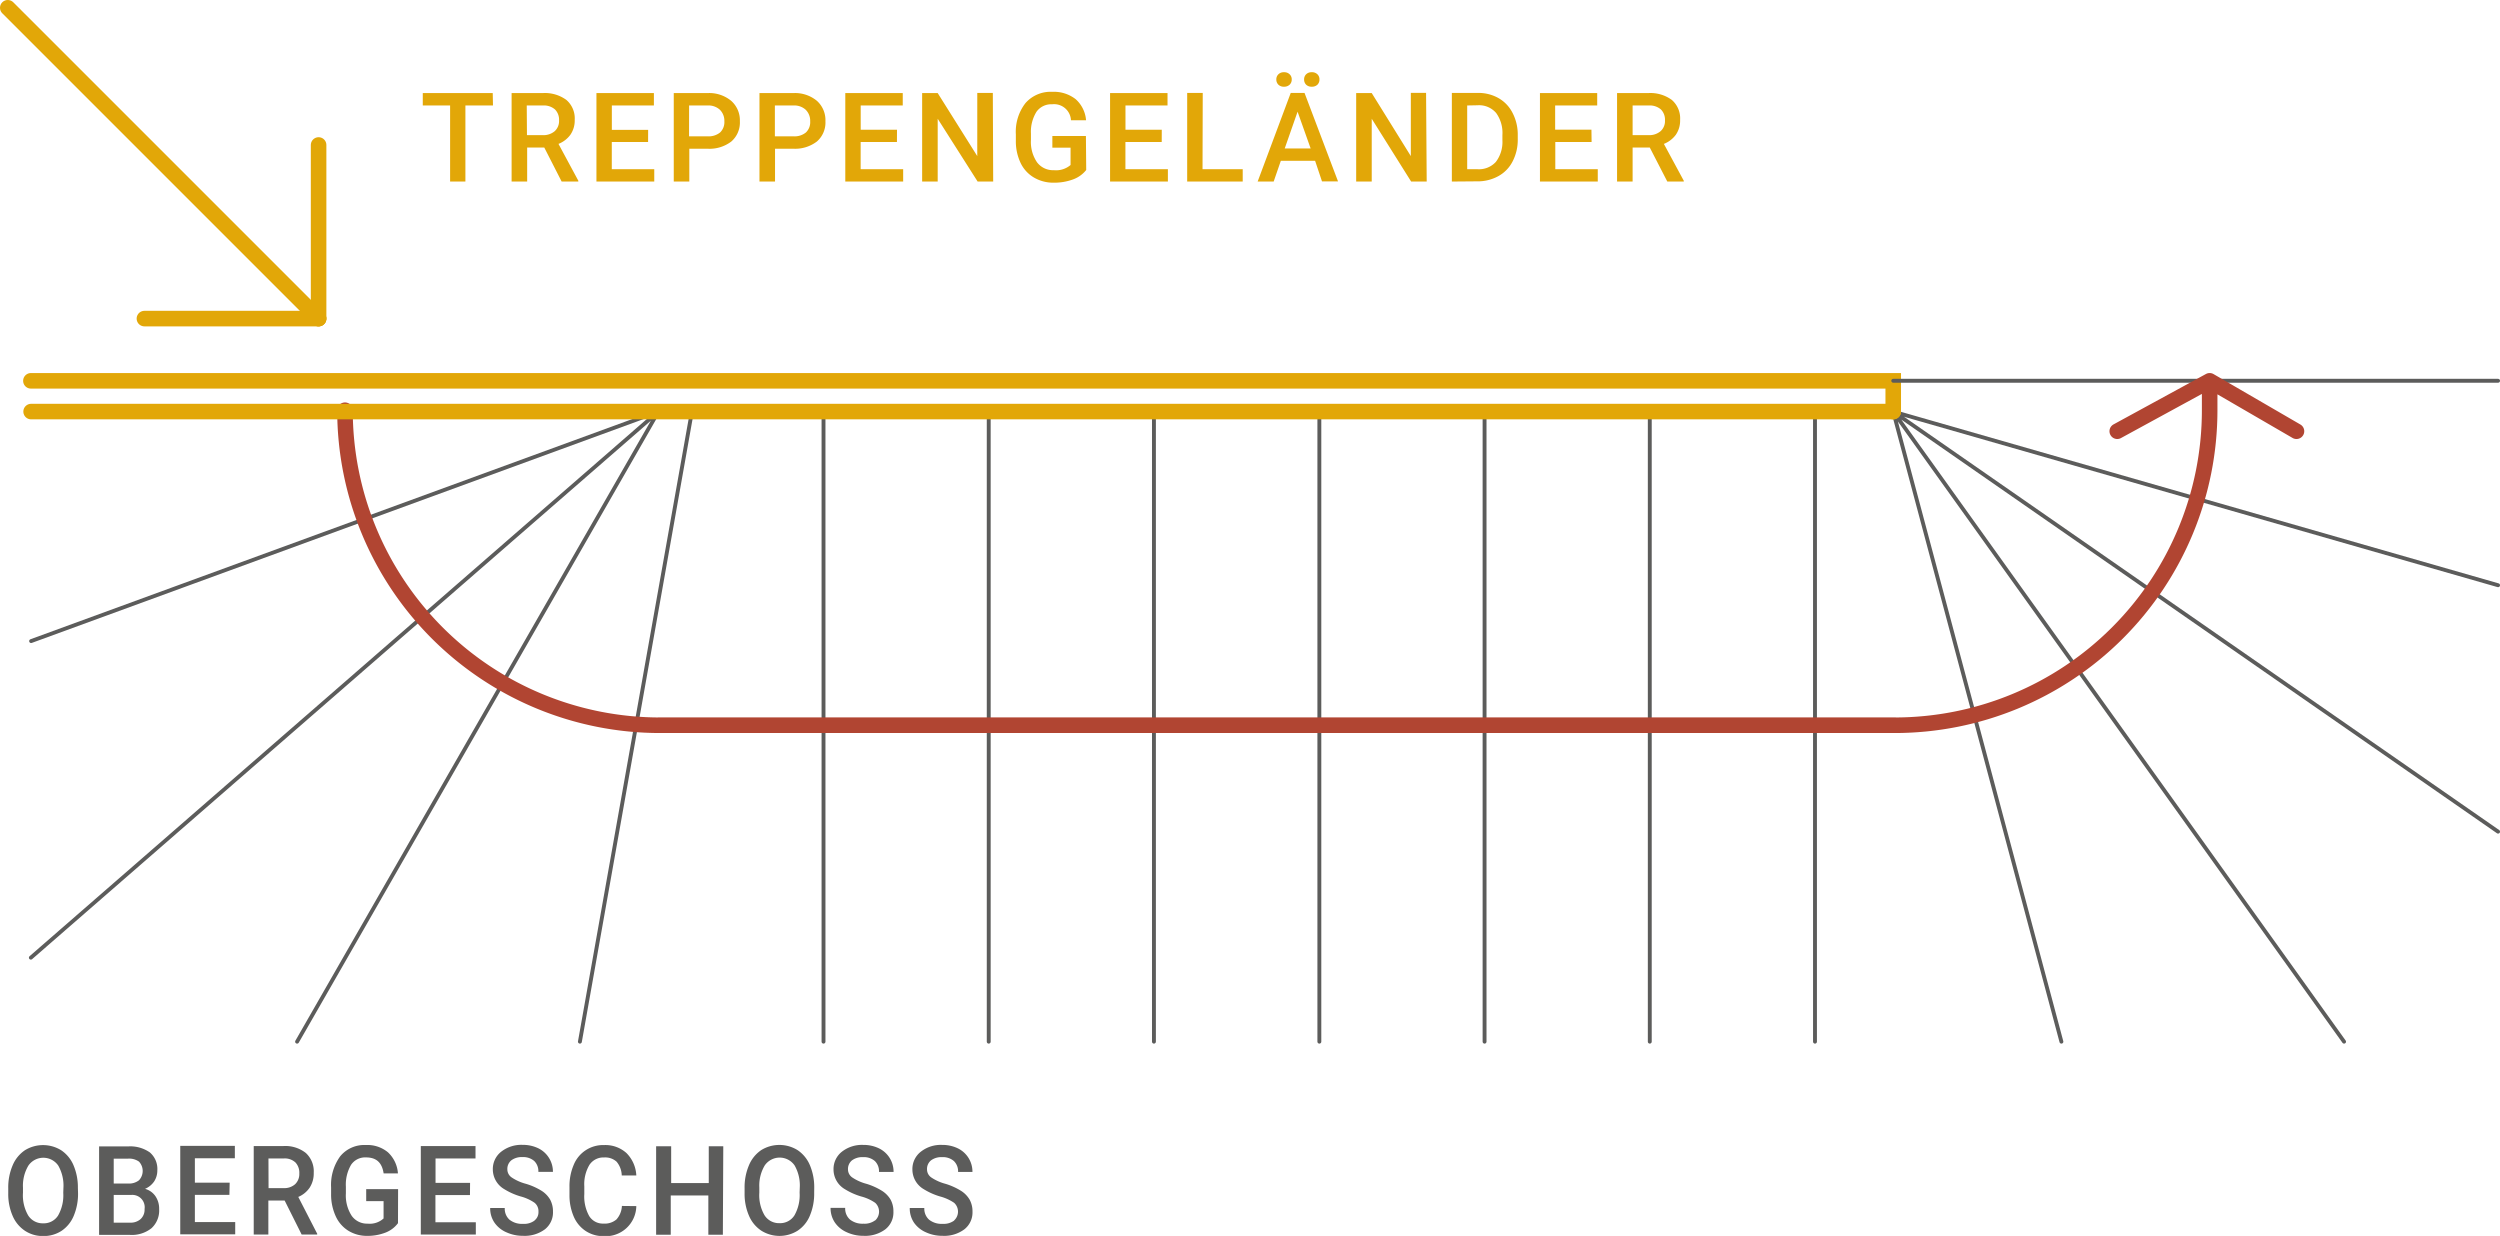<svg id="Ebene_1" data-name="Ebene 1" xmlns="http://www.w3.org/2000/svg" xmlns:xlink="http://www.w3.org/1999/xlink" viewBox="0 0 482.11 238.35"><defs><style>.cls-1,.cls-5,.cls-6,.cls-7,.cls-8{fill:none;}.cls-2{clip-path:url(#clip-path);}.cls-3{fill:#5c5c5b;}.cls-4{fill:#e2a708;}.cls-5{stroke:#e2a708;}.cls-5,.cls-6,.cls-7,.cls-8{stroke-linecap:round;stroke-miterlimit:10;}.cls-5,.cls-8{stroke-width:3px;}.cls-6{stroke:#5c5c5b;stroke-width:0.75px;}.cls-7{stroke:#2b2b2a;stroke-width:0.3px;}.cls-8{stroke:#b14532;}</style><clipPath id="clip-path" transform="translate(-61.47 -40.37)"><rect class="cls-1" x="61.47" y="40.37" width="482.12" height="238.34"/></clipPath></defs><g class="cls-2"><path class="cls-3" d="M245.47,275.75a3.38,3.38,0,0,1-2.22.63,3.86,3.86,0,0,1-2.61-.8,2.82,2.82,0,0,1-.92-2.25h-2.81a4.93,4.93,0,0,0,.81,2.81A5.46,5.46,0,0,0,240,278a7.52,7.52,0,0,0,3.23.69,6.49,6.49,0,0,0,4.22-1.26,4.13,4.13,0,0,0,1.56-3.39,4.71,4.71,0,0,0-.54-2.3,5,5,0,0,0-1.68-1.73,12.65,12.65,0,0,0-3-1.35,9,9,0,0,1-2.72-1.22,1.88,1.88,0,0,1-.83-1.56,2.13,2.13,0,0,1,.77-1.74,3.33,3.33,0,0,1,2.14-.62,3.2,3.2,0,0,1,2.28.76,2.74,2.74,0,0,1,.8,2.09H249a5,5,0,0,0-2.84-4.56,6.8,6.8,0,0,0-3-.65,6.22,6.22,0,0,0-4.14,1.33,4.23,4.23,0,0,0-1.6,3.4,4.41,4.41,0,0,0,2.21,3.82,13,13,0,0,0,3.12,1.39,8.78,8.78,0,0,1,2.72,1.23,2.3,2.3,0,0,1,0,3.39m-15.26,0a3.38,3.38,0,0,1-2.22.63,3.86,3.86,0,0,1-2.61-.8,2.82,2.82,0,0,1-.92-2.25h-2.82a4.94,4.94,0,0,0,.82,2.81,5.4,5.4,0,0,0,2.3,1.89,7.52,7.52,0,0,0,3.23.69,6.49,6.49,0,0,0,4.22-1.26,4.12,4.12,0,0,0,1.55-3.39,4.71,4.71,0,0,0-.53-2.3,5,5,0,0,0-1.68-1.73,12.65,12.65,0,0,0-3-1.35,9,9,0,0,1-2.72-1.22,1.88,1.88,0,0,1-.83-1.56,2.13,2.13,0,0,1,.77-1.74,3.31,3.31,0,0,1,2.14-.62,3.2,3.2,0,0,1,2.28.76,2.74,2.74,0,0,1,.79,2.09h2.81a5,5,0,0,0-2.84-4.56,6.8,6.8,0,0,0-3-.65,6.26,6.26,0,0,0-4.15,1.33,4.25,4.25,0,0,0-1.59,3.4,4.41,4.41,0,0,0,2.21,3.82,12.81,12.81,0,0,0,3.12,1.39,8.58,8.58,0,0,1,2.71,1.23,2.31,2.31,0,0,1,0,3.39m-14.58-5.35a7.88,7.88,0,0,1-1,4.38,3.26,3.26,0,0,1-2.88,1.5,3.3,3.3,0,0,1-2.89-1.53,7.69,7.69,0,0,1-1-4.35v-1a7.57,7.57,0,0,1,1.05-4.26,3.5,3.5,0,0,1,5.75,0,7.77,7.77,0,0,1,1,4.35Zm2.82-.95a10.83,10.83,0,0,0-.85-4.38,6.54,6.54,0,0,0-2.37-2.88,6.65,6.65,0,0,0-7,0,6.57,6.57,0,0,0-2.37,2.93,10.83,10.83,0,0,0-.84,4.4v1a10.55,10.55,0,0,0,.85,4.33,6.49,6.49,0,0,0,2.38,2.88,6.58,6.58,0,0,0,7,0,6.39,6.39,0,0,0,2.36-2.9,10.93,10.93,0,0,0,.83-4.4Zm-17.54-8h-2.8v7.1h-7.25v-7.1H188v17.06h2.82v-7.57h7.25v7.57h2.8ZM181.4,272.93a4.17,4.17,0,0,1-1.06,2.61,3.48,3.48,0,0,1-2.49.79,3.09,3.09,0,0,1-2.76-1.46,7.76,7.76,0,0,1-.94-4.22v-1.51a7.29,7.29,0,0,1,1-4.15,3.23,3.23,0,0,1,2.82-1.41,3.27,3.27,0,0,1,2.4.81,4.28,4.28,0,0,1,1,2.66h2.81a6.55,6.55,0,0,0-1.91-4.33,6.07,6.07,0,0,0-4.32-1.53,6.11,6.11,0,0,0-5.85,3.83,10.43,10.43,0,0,0-.81,4.25v1.6a10.34,10.34,0,0,0,.83,4.13,6.29,6.29,0,0,0,2.28,2.75,6.12,6.12,0,0,0,3.42,1,5.91,5.91,0,0,0,6.36-5.79Zm-16.85,2.82a3.33,3.33,0,0,1-2.21.63,3.87,3.87,0,0,1-2.62-.8,2.85,2.85,0,0,1-.91-2.25H156a4.86,4.86,0,0,0,.82,2.81A5.37,5.37,0,0,0,159.1,278a7.59,7.59,0,0,0,3.24.69,6.51,6.51,0,0,0,4.22-1.26,4.15,4.15,0,0,0,1.55-3.39,4.82,4.82,0,0,0-.53-2.3A5,5,0,0,0,165.9,270a12.57,12.57,0,0,0-3.05-1.35,8.94,8.94,0,0,1-2.71-1.22,1.88,1.88,0,0,1-.83-1.56,2.13,2.13,0,0,1,.77-1.74,3.31,3.31,0,0,1,2.14-.62,3.2,3.2,0,0,1,2.28.76,2.74,2.74,0,0,1,.79,2.09h2.81a5,5,0,0,0-.76-2.69,5,5,0,0,0-2.08-1.87,6.8,6.8,0,0,0-3-.65,6.26,6.26,0,0,0-4.15,1.33,4.23,4.23,0,0,0-1.6,3.4,4.42,4.42,0,0,0,2.22,3.82,12.81,12.81,0,0,0,3.12,1.39,8.58,8.58,0,0,1,2.71,1.23,2.09,2.09,0,0,1,.75,1.73,2,2,0,0,1-.74,1.66m-12.45-7.23h-6.66v-4.71h7.71v-2.39H142.62v17.06h10.61v-2.36h-7.79v-5.25h6.66Zm-13.88,1.21h-6.15V272h3.35v3.34a3.94,3.94,0,0,1-3.08,1,3.6,3.6,0,0,1-3.08-1.53,7.2,7.2,0,0,1-1.11-4.29v-1.31a7.57,7.57,0,0,1,1-4.21,3.27,3.27,0,0,1,2.88-1.43c2,0,3.09,1,3.4,3.08h2.76a6.13,6.13,0,0,0-1.92-4.06,6.23,6.23,0,0,0-4.29-1.41,6,6,0,0,0-4.92,2.17,9.37,9.37,0,0,0-1.76,6v1.34a10,10,0,0,0,.89,4.22,6.37,6.37,0,0,0,2.42,2.79,6.79,6.79,0,0,0,3.61,1,9.59,9.59,0,0,0,3.54-.62,5.45,5.45,0,0,0,2.44-1.83Zm-25-5.92h3a3,3,0,0,1,2.21.78,2.89,2.89,0,0,1,.74,2.12,2.7,2.7,0,0,1-.8,2.06,3.11,3.11,0,0,1-2.23.76h-2.9Zm6.4,14.67h3v-.15l-3.65-7.1a5,5,0,0,0,2.19-1.78,5,5,0,0,0,.79-2.87,4.79,4.79,0,0,0-1.53-3.83,6.37,6.37,0,0,0-4.33-1.33h-5.71v17.06h2.82v-6.56h3.14Zm-13.88-10H99.05v-4.71h7.71v-2.39H96.23v17.06h10.6v-2.36H99.05v-5.25h6.66ZM83.4,263.81h2.74a3.27,3.27,0,0,1,2.13.57,2.62,2.62,0,0,1,0,3.6,3.09,3.09,0,0,1-2.06.63H83.4Zm3.36,7a2.38,2.38,0,0,1,2.59,2.72,2.46,2.46,0,0,1-.75,1.92,2.87,2.87,0,0,1-2.07.7H83.4v-5.34Zm-.26,7.7a6.08,6.08,0,0,0,4.19-1.29,4.63,4.63,0,0,0,1.47-3.69,4.27,4.27,0,0,0-.72-2.49,3.59,3.59,0,0,0-2-1.41,4,4,0,0,0,1.77-1.45,3.85,3.85,0,0,0,.6-2.11,4.19,4.19,0,0,0-1.44-3.46,6.56,6.56,0,0,0-4.19-1.16H80.58v17.06ZM73.67,270.4a7.88,7.88,0,0,1-1,4.38,3.26,3.26,0,0,1-2.88,1.5,3.3,3.3,0,0,1-2.89-1.53,7.69,7.69,0,0,1-1-4.35v-1a7.57,7.57,0,0,1,1.05-4.26,3.5,3.5,0,0,1,5.75,0,7.77,7.77,0,0,1,1,4.35Zm2.82-.95a10.83,10.83,0,0,0-.85-4.38,6.54,6.54,0,0,0-2.37-2.88,6.65,6.65,0,0,0-7,0,6.57,6.57,0,0,0-2.37,2.93,10.83,10.83,0,0,0-.84,4.4v1a10.55,10.55,0,0,0,.85,4.33,6.51,6.51,0,0,0,2.39,2.88,6.18,6.18,0,0,0,3.51,1,6.25,6.25,0,0,0,3.53-1,6.44,6.44,0,0,0,2.35-2.9,10.93,10.93,0,0,0,.83-4.4Z" transform="translate(-61.47 -40.37)"/><path class="cls-4" d="M376.31,60.71h3.13a3.3,3.3,0,0,1,2.33.77,2.81,2.81,0,0,1,.78,2.12,2.61,2.61,0,0,1-.85,2.07,3.35,3.35,0,0,1-2.34.76h-3.05ZM383,75.38h3.18v-.15l-3.84-7.11a5.26,5.26,0,0,0,2.31-1.77,4.82,4.82,0,0,0,.82-2.87,4.7,4.7,0,0,0-1.6-3.84,7,7,0,0,0-4.56-1.32h-6V75.38h3V68.82h3.31Zm-14.63-10h-7V60.71h8.11V58.32H358.44V75.38h11.15V73H361.4V67.76h7Zm-21.93-4.71A4.32,4.32,0,0,1,350,62.17a6.56,6.56,0,0,1,1.2,4.25v1a6.32,6.32,0,0,1-1.27,4.18A4.42,4.42,0,0,1,346.34,73h-1.93V60.71Zm-.12,14.67a8.21,8.21,0,0,0,4.09-1,6.7,6.7,0,0,0,2.75-2.83,9,9,0,0,0,1-4.27v-.85a9,9,0,0,0-1-4.24,6.81,6.81,0,0,0-2.71-2.86,7.85,7.85,0,0,0-4-1h-5V75.38Zm-9.84-17.06h-2.94V70.47L326,58.32h-3V75.38h3V63.27l7.6,12.11h3Zm-23.13-1.58a1.48,1.48,0,0,0,1.08.39,1.51,1.51,0,0,0,1.1-.39,1.37,1.37,0,0,0,.39-1,1.33,1.33,0,0,0-.39-1,1.47,1.47,0,0,0-1.1-.4,1.44,1.44,0,0,0-1.08.4,1.33,1.33,0,0,0-.39,1,1.37,1.37,0,0,0,.39,1m-5.35,0a1.46,1.46,0,0,0,1.08.39,1.5,1.5,0,0,0,1.09-.39,1.34,1.34,0,0,0,.4-1,1.3,1.3,0,0,0-.4-1,1.46,1.46,0,0,0-1.09-.4,1.43,1.43,0,0,0-1.08.4,1.34,1.34,0,0,0-.4,1,1.38,1.38,0,0,0,.4,1m3.7,5.21L314.22,69h-5Zm4.71,13.44h3.09l-6.46-17.06h-2.66L304,75.38h3.09l1.38-4h6.61Zm-23-17.06h-3V75.38h10.71V73h-7.75Zm-7.9,7.1h-7V60.71h8.11V58.32H275.54V75.38h11.15V73H278.5V67.76h7Zm-14.63,1.21h-6.47v2.25h3.51v3.34a4.3,4.3,0,0,1-3.23,1,3.85,3.85,0,0,1-3.24-1.53,6.93,6.93,0,0,1-1.17-4.29V66.12a7.3,7.3,0,0,1,1.08-4.21,3.49,3.49,0,0,1,3-1.43A3.26,3.26,0,0,1,268,63.56h2.91a6.08,6.08,0,0,0-2-4.06,6.8,6.8,0,0,0-4.52-1.42,6.42,6.42,0,0,0-5.17,2.18,9,9,0,0,0-1.85,6v1.33a9.69,9.69,0,0,0,.93,4.23,6.49,6.49,0,0,0,2.55,2.78,7.33,7.33,0,0,0,3.79,1,10.53,10.53,0,0,0,3.73-.62,5.74,5.74,0,0,0,2.57-1.83Zm-17.95-8.31h-3V70.47l-7.63-12.15h-3V75.38h3V63.27L250,75.38h3Zm-18.48,7.1h-7V60.71h8.11V58.32H224.48V75.38h11.16V73h-8.2V67.76h7ZM210.9,60.71h3.65a3.23,3.23,0,0,1,2.32.85,3,3,0,0,1,.84,2.21,2.72,2.72,0,0,1-.83,2.15,3.48,3.48,0,0,1-2.41.74H210.9Zm3.53,8.34A6.92,6.92,0,0,0,219,67.66a4.85,4.85,0,0,0,1.65-3.91A5,5,0,0,0,219,59.81a6.62,6.62,0,0,0-4.54-1.49h-6.53V75.38h3V69.05Zm-20.07-8.34H198a3.23,3.23,0,0,1,2.32.85,3,3,0,0,1,.84,2.21,2.75,2.75,0,0,1-.83,2.15,3.51,3.51,0,0,1-2.42.74h-3.56Zm3.53,8.34a6.92,6.92,0,0,0,4.61-1.39,4.85,4.85,0,0,0,1.65-3.91,5,5,0,0,0-1.68-3.94,6.65,6.65,0,0,0-4.55-1.49H191.4V75.38h3V69.05Zm-11.43-3.63h-7V60.71h8.11V58.32H176.49V75.38h11.15V73h-8.19V67.76h7Zm-23.41-4.71h3.13a3.27,3.27,0,0,1,2.32.77,2.81,2.81,0,0,1,.78,2.12,2.63,2.63,0,0,1-.84,2.07,3.36,3.36,0,0,1-2.35.76h-3Zm6.73,14.67H173v-.15l-3.83-7.11a5.23,5.23,0,0,0,2.3-1.77,4.82,4.82,0,0,0,.83-2.87,4.7,4.7,0,0,0-1.61-3.84,7,7,0,0,0-4.56-1.32h-6V75.38h3V68.82h3.3ZM156.49,58.32H143v2.39h5.27V75.38h2.95V60.71h5.32Z" transform="translate(-61.47 -40.37)"/><line class="cls-5" x1="1.5" y1="1.5" x2="61.44" y2="61.44"/></g><line class="cls-5" x1="61.44" y1="61.44" x2="61.44" y2="27.96"/><line class="cls-5" x1="61.44" y1="61.44" x2="27.85" y2="61.44"/><g class="cls-2"><path class="cls-6" d="M426.57,119.75l116.64,33.48M426.57,119.75l116.64,81m-116.64-81,86.94,121.5m-86.94-121.5L459,241.25m-47.52-121.5v121.5m-31.86-121.5v121.5m-31.86-121.5v121.5m-31.86-121.5v121.5M284,119.75v121.5m-31.86-121.5v121.5m-31.86-121.5v121.5m-25.38-121.5-21.6,121.5m15.12-121.5-69.66,121.5m69.66-121.5-121,105.3m121-105.3L67.47,164" transform="translate(-61.47 -40.37)"/><path class="cls-5" d="M188.43,113.81h-121m121,0H426.57v5.94" transform="translate(-61.47 -40.37)"/><line class="cls-6" x1="365.1" y1="73.43" x2="481.74" y2="73.43"/></g><path class="cls-7" d="M128,119.75" transform="translate(-61.47 -40.37)"/><g class="cls-2"><path class="cls-8" d="M487.59,113.81l16.74,9.72m-16.74-9.72-17.82,9.72m17.82-3.78v-5.94m-60.75,66.42a60.75,60.75,0,0,0,60.75-60.75M188.43,180.22H427M128,119.48a60.75,60.75,0,0,0,60.75,60.75" transform="translate(-61.47 -40.37)"/><line class="cls-5" x1="6" y1="79.37" x2="365.1" y2="79.37"/></g></svg>